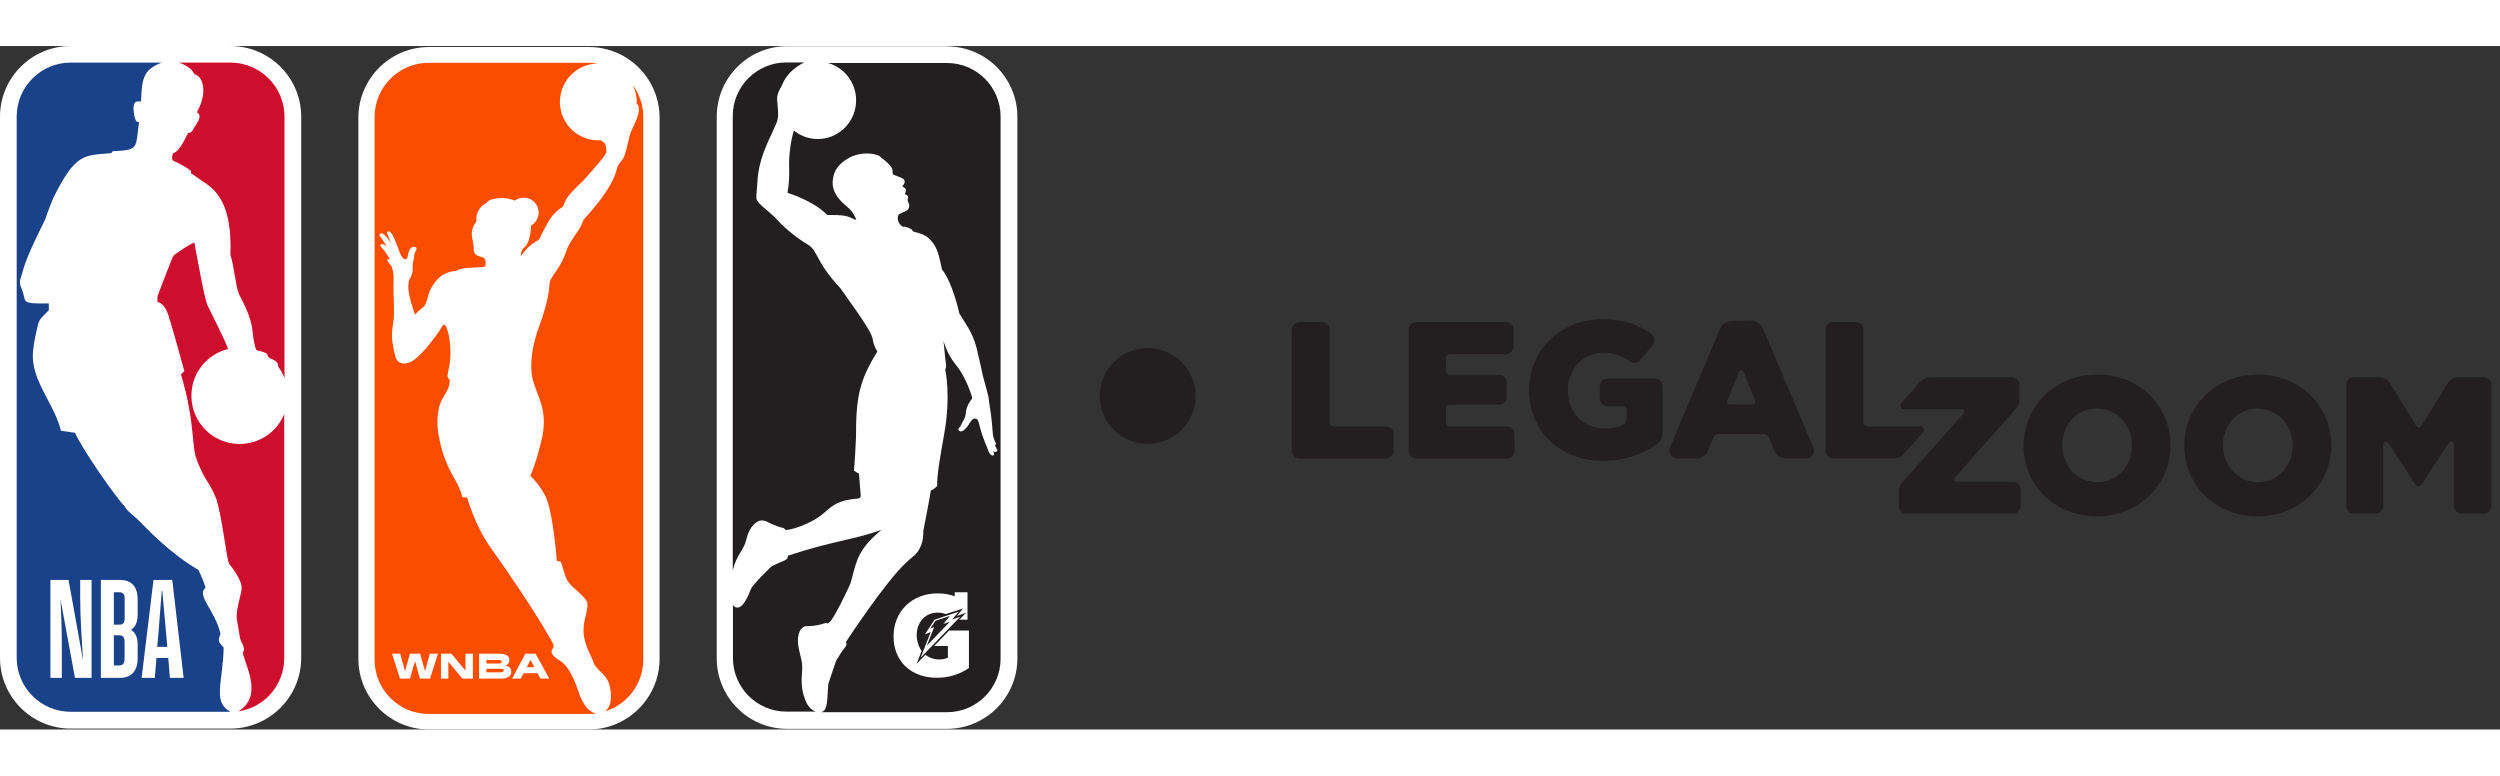 <svg width="245px" height="76px" viewBox="0 0 278 76" fill="none" stroke="none" xmlns="http://www.w3.org/2000/svg">
<rect x="0" y="0" width="278" height="76" fill="#333333" stroke="none"/>
<rect width="245px" height="76px" fill="none" stroke="none"/>
<path d="M144.485 30.684H146.984C147.458 30.684 147.838 31.064 147.838 31.538V41.858C147.838 42.09 148.028 42.291 148.27 42.291H154.121C154.596 42.291 154.975 42.67 154.975 43.145V45.011C154.975 45.485 154.596 45.864 154.121 45.864H144.496C144.022 45.864 143.642 45.485 143.642 45.011V31.549C143.642 31.074 144.022 30.695 144.496 30.695L144.485 30.684Z" fill="#231F20"/>
<path d="M157.484 30.684H167.457C167.932 30.684 168.311 31.064 168.311 31.538V33.404C168.311 33.878 167.932 34.258 167.457 34.258H161.216C160.984 34.258 160.784 34.448 160.784 34.69V36.134C160.784 36.366 160.973 36.566 161.216 36.566H166.698C167.172 36.566 167.552 36.946 167.552 37.42V39.023C167.552 39.497 167.172 39.877 166.698 39.877H161.216C160.984 39.877 160.784 40.066 160.784 40.309V41.858C160.784 42.09 160.973 42.291 161.216 42.291H167.563C168.037 42.291 168.416 42.67 168.416 43.145V45.011C168.416 45.485 168.037 45.864 167.563 45.864H157.484C157.009 45.864 156.63 45.485 156.63 45.011V31.549C156.63 31.074 157.009 30.695 157.484 30.695V30.684Z" fill="#231F20"/>
<path d="M170.029 38.303V38.26C170.029 33.843 173.498 30.375 178.2 30.375C180.488 30.375 182.195 30.976 183.64 32.02C184.04 32.304 184.104 32.884 183.787 33.253L182.406 34.919C182.122 35.266 181.616 35.319 181.247 35.066C180.361 34.455 179.423 34.117 178.221 34.117C176.028 34.117 174.341 35.962 174.341 38.281V38.324C174.341 40.769 176.049 42.53 178.463 42.53C179.233 42.53 179.866 42.403 180.403 42.171C180.709 42.034 180.888 41.729 180.888 41.391V40.485C180.888 40.253 180.698 40.052 180.456 40.052H178.748C178.274 40.052 177.894 39.673 177.894 39.199V37.828C177.894 37.354 178.274 36.974 178.748 36.974H184.019C184.494 36.974 184.873 37.354 184.873 37.828V43.089C184.873 43.552 184.652 43.984 184.272 44.259C182.733 45.344 180.709 46.135 178.284 46.135C173.561 46.135 170.029 42.888 170.029 38.292V38.303Z" fill="#231F20"/>
<path d="M192.581 30.564H194.742C195.311 30.564 195.828 30.912 196.06 31.439L201.647 44.659C201.89 45.228 201.468 45.85 200.856 45.85H198.6C198.021 45.85 197.504 45.502 197.283 44.965L196.682 43.499C196.597 43.288 196.386 43.141 196.154 43.141H191.073C190.841 43.141 190.63 43.278 190.546 43.499L189.966 44.954C189.745 45.492 189.228 45.85 188.638 45.85H186.476C185.865 45.85 185.454 45.228 185.686 44.659L191.273 31.439C191.495 30.912 192.011 30.564 192.591 30.564H192.581ZM195.163 39.472L193.888 36.225C193.793 35.983 193.456 35.983 193.361 36.225L192.075 39.472C192.001 39.662 192.138 39.862 192.338 39.862H194.9C195.1 39.862 195.237 39.662 195.163 39.472Z" fill="#231F20"/>
<path d="M207.214 41.847V31.538C207.214 31.063 206.834 30.684 206.36 30.684H203.861C203.387 30.684 203.007 31.063 203.007 31.538V44.999C203.007 45.474 203.387 45.853 203.861 45.853H210.64C211.051 45.853 211.431 45.674 211.705 45.379L213.824 42.996C214.066 42.722 213.877 42.28 213.508 42.28H207.636C207.404 42.28 207.203 42.09 207.203 41.847H207.214Z" fill="#231F20"/>
<path d="M225.021 44.457V44.415C225.021 40.061 228.531 36.529 233.212 36.529C237.893 36.529 241.361 40.019 241.361 44.373V44.415C241.361 48.768 237.851 52.3 233.17 52.3C228.489 52.3 225.021 48.811 225.021 44.457ZM237.071 44.457V44.415C237.071 42.222 235.489 40.314 233.17 40.314C230.851 40.314 229.332 42.18 229.332 44.362V44.404C229.332 46.597 230.914 48.505 233.212 48.505C235.51 48.505 237.071 46.639 237.071 44.457Z" fill="#231F20"/>
<path d="M242.89 44.457V44.415C242.89 40.061 246.4 36.529 251.081 36.529C255.762 36.529 259.231 40.019 259.231 44.373V44.415C259.231 48.768 255.72 52.3 251.039 52.3C246.358 52.3 242.89 48.811 242.89 44.457ZM254.94 44.457V44.415C254.94 42.222 253.358 40.314 251.039 40.314C248.72 40.314 247.202 42.18 247.202 44.362V44.404C247.202 46.597 248.783 48.505 251.081 48.505C253.38 48.505 254.94 46.639 254.94 44.457Z" fill="#231F20"/>
<path d="M265.546 44.136C265.388 43.904 265.019 44.009 265.019 44.294V51.146C265.019 51.62 264.64 52 264.165 52H261.762C261.287 52 260.908 51.62 260.908 51.146V37.684C260.908 37.21 261.287 36.83 261.762 36.83H264.555C265.051 36.83 265.515 37.083 265.768 37.505L268.73 42.301C268.846 42.48 269.099 42.48 269.215 42.301L272.178 37.505C272.441 37.083 272.895 36.83 273.39 36.83H276.184C276.658 36.83 277.038 37.21 277.038 37.684V51.146C277.038 51.62 276.658 52 276.184 52H273.717C273.243 52 272.863 51.62 272.863 51.146V44.252C272.863 43.967 272.494 43.861 272.336 44.093L269.3 48.753C269.131 49.017 268.751 49.017 268.583 48.753L265.568 44.136H265.546Z" fill="#231F20"/>
<path d="M223.712 36.838H214.604C214.193 36.838 213.813 37.017 213.539 37.312L211.441 39.674C211.198 39.948 211.388 40.391 211.757 40.391H218.125C218.367 40.391 218.504 40.686 218.336 40.865L211.515 48.55C211.283 48.813 211.156 49.151 211.156 49.499V51.154C211.156 51.628 211.536 52.008 212.01 52.008H223.839C224.313 52.008 224.693 51.628 224.693 51.154V49.309C224.693 48.835 224.313 48.455 223.839 48.455H217.598C217.355 48.455 217.218 48.16 217.387 47.981L224.208 40.296C224.44 40.032 224.566 39.695 224.566 39.347V37.692C224.566 37.217 224.187 36.838 223.712 36.838Z" fill="#231F20"/>
<path d="M25.629 0H7.854C3.521 0 0 3.532 0 7.854V68.037C0 72.37 3.521 75.901 7.854 75.901H25.618C29.951 75.901 33.494 72.37 33.494 68.037V7.854C33.494 3.521 29.962 0 25.629 0Z" fill="white"/>
<path d="M21.222 13.912L21.243 14.165C21.781 14.482 22.055 14.735 22.603 15.093C24.058 16.01 25.84 17.623 25.619 23.21C26.03 24.433 26.209 26.826 26.578 27.596C27.337 29.093 27.832 30.062 28.054 31.475C28.054 31.475 28.275 33.678 28.56 33.836C30.057 34.174 29.625 34.321 29.846 34.574C30.078 34.88 30.943 34.859 30.943 35.671C31.248 36.071 31.47 36.493 31.638 36.925V7.851C31.638 4.54 28.939 1.842 25.64 1.842H19.894C20.822 2.169 21.338 2.559 21.644 3.17C22.382 3.233 23.268 4.899 21.897 7.355C22.509 7.756 22.034 8.367 21.591 9.063C21.465 9.284 21.328 9.685 20.917 9.664C20.4 10.76 19.767 11.825 19.293 11.888C19.145 12.067 19.04 12.542 19.261 12.763C19.957 13.079 20.811 13.501 21.233 13.902" fill="#CE0E2D"/>
<path d="M31.627 40.875C30.847 42.857 28.907 44.248 26.64 44.248C23.678 44.248 21.285 41.855 21.285 38.893C21.285 36.363 23.024 34.255 25.375 33.685C24.753 32.136 23.456 29.637 23.067 28.815C22.698 28.003 21.823 22.912 21.622 21.9C21.58 21.678 19.313 23.217 19.303 23.312C19.166 23.439 17.605 27.54 17.532 27.761C17.5 27.898 17.5 28.446 17.5 28.446C17.5 28.446 18.27 28.541 18.712 29.89C19.155 31.229 20.494 36.142 20.494 36.142C20.494 36.142 20.136 36.521 20.115 36.49C21.801 42.151 21.211 44.586 21.97 46.251C22.919 48.592 23.182 48.286 24.005 50.247C24.595 51.681 25.249 57.32 25.47 57.563C26.387 58.722 26.872 59.629 26.872 60.283C26.872 60.936 26.103 62.876 26.377 64.014C26.546 64.679 26.64 66.176 26.946 66.45C26.946 66.45 27.231 67.008 27.094 67.261C27.052 67.346 26.967 67.472 27.009 67.578C27.515 69.359 29.139 72.385 26.503 73.977H26.556C29.434 73.534 31.606 71.067 31.606 68.041V40.875H31.627Z" fill="#CE0E2D"/>
<path d="M24.87 66.875C23.9 66.01 24.554 65.652 24.511 65.314C23.879 62.69 21.791 61.098 22.867 60.223C22.603 59.358 22.055 58.262 22.076 58.262C18.819 56.396 16.046 53.36 15.582 52.917C15.013 52.295 14.043 51.673 13.853 51.167C13.073 50.45 9.235 45.011 8.339 43.008L6.779 42.786C6.072 39.898 3.711 37.473 3.648 34.564C3.627 33.467 4.143 31.117 4.333 30.653C4.523 30.178 5.429 29.398 5.429 29.398V28.618C2.035 28.713 3.015 28.365 2.425 27.047C2.014 26.13 2.309 25.93 2.456 25.297C2.91 23.421 4.428 20.543 5.05 19.225C5.24 18.561 5.893 16.969 5.893 16.969C8.423 11.814 9.372 12.194 12.377 11.909L12.524 11.698C15.54 11.572 15.044 11.34 15.466 8.441C15.023 8.631 14.897 7.534 14.897 7.534C14.654 5.879 15.35 6.196 15.687 6.164C15.761 3.444 16.035 2.59 17.996 1.842H7.865C4.544 1.842 1.855 4.53 1.855 7.851V68.024C1.855 71.344 4.544 74.033 7.865 74.033H25.629C23.594 72.936 24.796 70.838 24.87 66.864V66.875Z" fill="#1A428A"/>
<path d="M11.217 70.259V59.37H13.325C14.548 59.37 15.307 60.023 15.307 61.552V63.165C15.307 64.156 15.001 64.662 14.58 64.904C15.001 65.199 15.307 65.684 15.307 66.507V68.098C15.307 69.595 14.506 70.259 13.325 70.259H11.217ZM12.661 65.526V68.878H13.22C13.715 68.878 13.852 68.615 13.852 68.098V66.254C13.852 65.716 13.684 65.526 13.199 65.526H12.65H12.661ZM12.661 60.74V64.345H13.209C13.726 64.345 13.863 64.166 13.863 63.565V61.478C13.863 60.972 13.715 60.74 13.23 60.74H12.671H12.661ZM18.712 68.046H17.395L17.215 70.259H15.75L17.068 59.37H19.155L20.42 70.259H18.892L18.712 68.046ZM18.059 60.582H17.985C17.89 61.889 17.711 64.198 17.648 64.936L17.479 66.812H18.607L18.438 64.936C18.375 64.187 18.164 61.91 18.048 60.582M6.873 70.259H5.608V59.37H7.622L9.235 68.299C9.098 66.159 8.918 63.586 8.918 61.383V59.37H10.183V70.259H8.338L6.725 61.531C6.831 63.544 6.873 65.147 6.873 66.823V70.259Z" fill="white"/>
<path d="M127.617 44.248C130.563 44.248 132.952 41.86 132.952 38.914C132.952 35.968 130.563 33.58 127.617 33.58C124.671 33.58 122.283 35.968 122.283 38.914C122.283 41.86 124.671 44.248 127.617 44.248Z" fill="#231F20"/>
<path d="M65.481 0.109H47.706C43.373 0.109 39.852 3.641 39.852 7.963V68.136C39.852 72.469 43.373 76 47.706 76H65.47C69.803 76 73.345 72.469 73.345 68.136V7.963C73.345 3.63 69.814 0.109 65.481 0.109Z" fill="white"/>
<path d="M70.35 4.308C70.666 4.951 70.835 5.668 70.793 6.416C71.046 6.532 71.119 6.985 70.961 7.628C70.761 8.409 70.139 9.41 69.981 10.106C69.812 10.802 69.643 11.687 69.422 12.235C69.201 12.783 68.716 13.163 68.631 13.511C68.547 13.859 68.378 14.776 67.229 16.442C66.228 17.896 64.878 19.319 64.878 19.319C64.878 19.319 64.741 19.857 64.351 20.437C63.613 21.533 63.16 22.176 62.959 22.83C62.759 23.483 62.38 24.253 61.863 25.002C61.378 25.697 61.093 26.077 61.093 26.604C61.072 27.753 60.408 30.009 60.06 30.894C59.164 33.161 58.869 35.449 59.217 36.977C59.649 38.853 61.051 40.435 60.218 43.84C59.533 46.665 58.974 47.782 58.974 47.782C58.974 47.782 60.282 49.026 60.819 50.46C61.557 52.442 61.926 57.27 61.926 57.27C61.926 57.27 62.148 57.27 62.316 57.333C62.485 57.407 62.727 58.852 63.149 59.537C63.581 60.222 65.237 61.308 65.321 61.972C65.395 62.626 64.973 63.701 64.91 64.534C64.889 64.818 64.878 64.997 64.889 65.208C64.973 66.642 65.795 67.886 66.006 68.55C66.238 69.33 67.429 69.847 67.756 70.985C68.03 71.955 68.115 73.441 67.24 74C69.717 73.252 71.531 70.954 71.531 68.234V7.881C71.531 6.543 71.088 5.309 70.35 4.308ZM66.259 74.222C66.017 74.253 65.764 74.274 65.5 74.274H47.683C44.352 74.274 41.653 71.576 41.653 68.244V7.892C41.653 4.561 44.352 1.862 47.683 1.862H65.5C65.838 1.862 66.164 1.894 66.481 1.946C64.467 1.968 62.685 3.412 62.327 5.478C61.916 7.797 63.465 10.011 65.795 10.422C66.122 10.485 66.449 10.496 66.765 10.475C66.923 10.549 67.071 10.633 67.176 10.738C67.377 10.939 67.503 11.613 67.366 11.951C67.229 12.288 66.365 13.258 65.405 14.365C64.435 15.482 64.077 15.598 63.202 16.695C62.78 17.222 62.633 17.844 62.633 17.844C62.633 17.844 61.789 18.307 61.241 19.13C60.693 19.941 59.934 21.533 59.934 21.533C59.934 21.533 59.28 21.913 58.953 22.197C58.605 22.503 58.405 22.703 57.91 23.357C57.91 22.809 58.099 22.545 58.426 22.271C58.679 22.071 59.059 21.09 59.038 19.973C59.565 19.688 59.913 19.119 59.902 18.476C59.881 17.559 59.111 16.831 58.194 16.863C57.836 16.863 57.509 16.99 57.245 17.19C56.592 16.916 55.769 16.81 54.842 17.011C54.515 17.084 54.199 17.222 54.125 17.453C53.935 17.517 53.608 17.654 53.26 18.212C52.839 18.887 53.028 19.288 52.965 19.53C52.912 19.72 52.227 20.152 52.554 21.607C52.691 22.197 52.659 22.63 52.712 22.851C52.765 23.093 52.881 23.209 53.123 23.315C53.281 23.378 53.418 23.42 53.587 23.473C53.819 23.547 53.924 23.61 53.977 23.821C53.988 23.873 53.998 23.926 53.998 23.979C54.009 24.127 53.998 24.264 53.998 24.337C53.988 24.432 53.924 24.517 53.84 24.559L52.227 24.664C51.257 24.664 50.772 24.98 50.772 24.98C50.772 24.98 49.834 25.065 49.191 25.476C48.569 25.877 47.757 26.92 47.609 27.837C47.493 28.196 47.43 28.47 47.24 28.828C47.124 29.05 46.555 29.398 46.133 29.872C45.838 28.944 45.438 27.753 45.406 26.941C45.406 26.91 45.406 26.762 45.406 26.73C45.406 26.477 45.416 26.193 45.522 25.971C45.785 25.581 45.923 25.117 45.891 24.633C45.859 24.295 45.933 23.958 46.017 23.631C46.081 23.378 46.017 23.209 46.144 22.977C46.218 22.819 46.323 22.661 46.313 22.482C46.27 22.282 46.007 22.282 45.859 22.355C45.564 22.492 45.459 22.84 45.385 23.136C45.322 23.357 45.332 23.589 45.216 23.652C45.1 23.715 44.889 23.715 44.784 23.568C44.647 23.399 44.584 23.252 44.478 23.041C44.383 22.83 44.014 21.617 43.624 20.974C43.519 20.837 43.424 20.658 43.255 20.616C43.139 20.574 42.971 20.69 43.034 20.816C43.192 21.185 43.361 21.554 43.477 21.934C43.34 21.681 43.16 21.459 42.981 21.238C42.844 21.08 42.697 20.922 42.507 20.837C42.401 20.785 42.233 20.837 42.201 20.953C42.169 21.048 42.254 21.133 42.296 21.206C42.559 21.554 42.802 21.913 43.002 22.303C42.876 22.187 42.728 22.071 42.559 22.029C42.465 22.008 42.349 22.029 42.296 22.113C42.275 22.197 42.328 22.282 42.38 22.345C42.591 22.587 42.812 22.83 42.981 23.104C43.118 23.315 43.234 23.526 43.371 23.726C43.266 23.652 43.055 23.673 43.066 23.842C43.171 24.137 43.498 24.295 43.572 24.601C43.814 25.255 43.772 25.929 43.751 26.741C43.73 27.542 43.898 29.693 43.74 30.663C43.487 32.191 43.54 32.792 43.962 34.5C44.204 35.491 45.216 35.48 45.975 34.953C47.23 34.057 48.516 32.149 48.811 31.748C49.043 31.432 49.212 30.916 49.454 30.989C49.897 31.464 50.277 33.593 49.992 35.459C49.929 35.86 49.728 36.545 49.771 36.766C49.813 36.988 50.024 37.093 50.013 37.156C49.981 38.548 49.075 38.875 48.79 40.34C48.505 41.847 48.653 42.828 48.99 44.304C49.317 45.769 50.013 47.234 50.646 48.31C51.268 49.385 51.415 50.175 51.415 50.175L51.942 50.197C51.942 50.197 52.796 53.285 54.483 55.668C59.364 62.562 61.051 65.64 61.431 66.336C61.768 66.948 61.336 66.979 61.336 67.317C61.336 67.643 61.589 67.939 62.411 68.455C63.244 68.972 63.961 70.69 64.277 71.649C64.551 72.503 65.152 74.042 66.291 74.211" fill="#FA4D00"/>
<path d="M46.156 68.39L45.586 70.34H44.479L43.594 67.567H44.5L45.038 69.518L45.586 67.567H46.714L47.263 69.518L47.8 67.567H48.707L47.821 70.34H46.693L46.156 68.39ZM51.764 69.444V67.567H52.587V70.34H51.416L49.856 68.463V70.34H49.034V67.567H50.193L51.754 69.444H51.764ZM56.856 69.57C56.856 70.118 56.403 70.34 55.707 70.34H53.272V67.567H55.475C56.224 67.567 56.645 67.768 56.645 68.295C56.645 68.611 56.466 68.79 56.245 68.885C56.234 68.885 56.234 68.896 56.234 68.906C56.234 68.917 56.234 68.917 56.245 68.917C56.593 68.959 56.856 69.18 56.856 69.57ZM55.802 68.474C55.802 68.337 55.707 68.274 55.475 68.274H54.094V68.664H55.475C55.707 68.664 55.802 68.59 55.802 68.474ZM54.094 69.254V69.644H55.707C55.929 69.644 56.013 69.56 56.013 69.433C56.013 69.328 55.939 69.254 55.707 69.254H54.094ZM59.777 69.739H58.227L57.921 70.34H56.941L58.427 67.567H59.555L61.073 70.34H60.093L59.777 69.739ZM58.564 69.075H59.429L58.996 68.253L58.575 69.075H58.564Z" fill="white"/>
<path d="M105.31 0.018H87.535C83.212 0.018 79.702 3.529 79.702 7.851V68.098C79.702 72.42 83.223 75.93 87.535 75.93H105.299C109.611 75.93 113.132 72.42 113.132 68.108V7.872C113.132 3.55 109.621 0.039 105.299 0.039" fill="white"/>
<path d="M110.664 44.362C110.664 44.362 110.759 44.298 110.769 44.235C110.769 44.193 110.685 44.056 110.643 43.982C110.432 43.56 110.39 43.033 110.39 42.97C110.39 42.97 110.284 41.273 110.021 39.829C109.978 39.449 109.936 39.101 109.894 38.901C109.831 38.585 109.43 37.225 109.283 36.613C109.283 36.613 108.893 34.769 108.587 33.546C108.144 31.785 107.206 30.647 106.679 29.74C106.31 28.064 105.54 25.755 104.749 24.859C104.517 23.858 104.38 22.782 103.811 21.992C103.21 21.159 102.725 20.927 101.787 20.695C101.681 20.674 101.587 20.621 101.502 20.6C101.428 20.421 101.365 20.379 101.365 20.379C101.365 20.379 100.712 20.02 100.437 20.105C99.773 19.82 99.699 18.882 100.005 18.682C100.248 18.523 100.859 18.376 100.996 18.134C101.123 17.923 101.144 17.775 101.059 17.512C101.007 17.343 100.965 17.353 100.933 17.153C100.901 16.984 101.007 16.953 100.986 16.805C100.965 16.605 100.817 16.552 100.722 16.531C100.669 16.521 100.617 16.468 100.638 16.405C100.638 16.384 100.733 16.183 100.743 16.078C100.754 15.972 100.754 15.899 100.606 15.793C100.416 15.646 100.437 15.656 100.332 15.593V15.572C100.459 15.466 100.553 15.329 100.585 15.203C100.617 15.045 100.585 14.876 100.459 14.781C100.237 14.613 99.425 14.36 99.341 14.296C99.151 14.138 99.373 13.917 99.13 13.506C98.962 13.221 98.508 12.768 97.971 12.409C97.907 12.146 97.011 11.935 96.315 11.945C95.63 11.956 94.924 12.146 94.397 12.441C93.796 12.778 93.068 13.337 92.773 14.149C92.32 15.572 92.699 16.615 94.144 17.828C94.66 18.26 94.829 18.45 95.219 19.272C95.187 19.283 95.113 19.304 95.092 19.314C94.692 19.114 94.26 18.914 93.827 18.861C92.741 18.724 92.035 18.84 91.972 18.766C91.835 18.576 90.896 17.849 90.496 17.628C88.914 16.721 88.018 16.489 87.565 16.32C87.723 15.54 87.797 14.328 87.755 13.548C87.681 11.945 88.05 10.058 88.282 9.405C89.136 10.09 90.243 10.448 91.445 10.311C93.374 10.079 94.934 8.519 95.166 6.569C95.43 4.366 94.038 2.447 92.088 1.888H105.308C108.597 1.888 111.265 4.556 111.265 7.845V68.123C111.265 71.412 108.597 74.079 105.308 74.079H91.244C91.244 74.079 91.561 74.079 91.75 73.742C92.056 73.194 92.003 72.024 92.109 70.938C92.193 70.621 92.878 68.661 92.994 68.313C93.374 67.701 93.68 67.206 93.975 66.858C94.27 66.521 94.059 66.278 94.059 66.278C94.059 66.278 98.434 59.584 100.785 57.423C100.785 57.423 101.26 56.97 101.734 56.59C102.715 55.631 102.672 54.303 102.672 53.913C103.284 50.834 103.505 49.453 103.505 49.443C103.916 49.243 104.212 48.926 104.212 48.926C104.169 47.84 104.538 45.648 104.971 43.286C105.783 38.859 105.108 35.97 105.108 35.97C105.224 35.738 105.234 35.591 105.171 35.169C105.055 34.431 105.002 33.335 104.907 32.797C105.076 33.261 105.382 34.305 106.194 35.317C107.216 36.571 107.722 37.921 108.049 38.89C108.049 38.89 108.155 39.133 108.049 39.27C108.049 39.27 107.427 39.997 107.406 40.809C107.385 40.925 107.353 41.315 107.069 41.737C107.016 41.821 106.974 41.958 106.847 42.19C106.721 42.422 106.573 42.538 106.573 42.591C106.552 42.854 106.889 42.97 107.195 42.707C107.374 42.559 107.617 42.274 107.743 42.063C107.849 41.884 108.102 41.442 108.344 41.431C108.576 41.431 108.629 41.484 108.671 41.526C108.808 41.652 108.84 41.937 109.009 42.527C109.061 42.728 109.135 42.97 109.219 43.234C109.441 43.887 109.736 44.604 109.789 44.688C109.789 44.773 109.905 45.036 109.989 45.194C110.094 45.405 110.263 45.542 110.369 45.542C110.453 45.542 110.558 45.469 110.558 45.395C110.558 45.374 110.453 45.057 110.453 45.057C110.611 45.184 110.832 45.163 110.906 44.994C110.938 44.931 110.811 44.752 110.79 44.709C110.695 44.551 110.653 44.404 110.653 44.404L110.664 44.362Z" fill="#231F20"/>
<path d="M95.431 50.329C95.621 50.297 95.726 50.139 95.715 49.96L95.515 47.535C95.515 47.535 95.368 47.514 94.956 47.208C95.051 46.323 95.093 45.385 95.188 43.54C95.178 39.091 95.536 37.246 97.539 34.01C97.55 33.989 97.571 33.936 97.508 33.862C97.371 33.704 97.107 33.082 97.054 32.65C96.981 32.081 96.422 31.058 93.438 26.915C90.602 23.89 91.013 22.762 89.79 22.055C88.884 21.528 87.45 20.442 86.543 19.451C85.679 18.503 84.878 17.986 84.477 17.533C83.918 16.9 84.119 17.111 84.234 14.971C84.34 12.852 85.215 11.028 85.953 9.437C86.469 8.309 86.585 8.193 86.501 6.98C86.501 6.938 86.459 6.474 86.417 5.937C86.385 5.462 86.638 4.893 86.923 4.429C86.986 4.271 87.06 4.113 87.134 3.965C87.619 3.027 88.451 2.3 89.442 1.825H87.439C84.15 1.825 81.483 4.493 81.483 7.782V58.309C81.926 56.496 82.716 56.095 83.001 54.841C83.243 53.776 83.813 52.996 84.466 52.785C84.677 52.722 85.015 52.764 85.215 52.859C85.51 53.006 86.185 53.375 87.134 53.607C87.218 53.639 87.292 53.723 87.345 53.807C87.724 53.881 90.138 53.238 91.667 51.889C92.531 51.13 93.185 50.476 95.431 50.318V50.329Z" fill="#231F20"/>
<path d="M97.971 53.815C94.945 54.912 92.468 55.059 87.597 56.683C87.671 57.221 87.102 57.178 85.794 57.864C85.794 57.864 83.707 59.845 83.496 60.394C82.863 62.038 82.336 62.607 81.788 62.407C81.672 62.365 81.577 62.27 81.503 62.122V68.058C81.503 71.347 84.171 74.014 87.46 74.014H90.707C89.906 73.666 89.653 73.139 89.316 72.021C89.126 71.315 89.115 70.524 89.168 69.934C89.273 68.901 89.178 68.469 89.031 67.899C88.746 66.75 88.567 65.918 88.936 65.064C88.978 64.958 89.263 64.505 89.684 64.505C90.138 64.505 90.791 64.505 91.793 64.157C91.856 64.136 91.941 64.168 92.014 64.21C92.088 64.189 92.278 64.073 92.383 63.925C93.026 63.04 93.88 61.237 94.323 60.309C94.555 59.814 94.587 59.751 94.713 59.266C95.304 56.925 95.578 55.882 97.981 53.826L97.971 53.815Z" fill="#231F20"/>
<path d="M105.521 65.019L103.876 66.716H105.405V68.013C105.057 68.161 104.825 68.213 104.456 68.213C103.865 68.213 103.328 68.024 102.917 67.697L101.936 68.677L102.484 67.265C102.158 66.811 101.936 66.168 101.936 65.504C101.936 64.07 102.906 63.006 104.245 63.006C104.582 63.006 104.878 63.059 105.183 63.164L107.081 62.542L106.417 63.385L107.429 63.016L106.765 63.702L106.68 63.786H107.587V60.739H106.164V61.193C105.594 60.971 104.962 60.866 104.266 60.866C101.42 60.866 99.364 62.858 99.364 65.652C99.364 68.445 101.335 70.248 104.171 70.248C105.51 70.248 106.712 69.879 107.745 69.162V64.998H105.531" fill="white"/>
<path d="M106.786 63.458L105.879 63.774L106.607 62.899L103.918 63.795L102.854 65.419L103.497 65.166C103.497 65.166 102.516 67.654 102.369 68.023L106.786 63.448M104.003 63.911L105.626 63.374L104.899 64.259L105.289 64.133L105.542 64.049L105.616 64.027L103.064 66.673L103.876 64.618L103.455 64.776L103.845 64.186L104.003 63.943V63.911Z" fill="white"/>
</svg>
